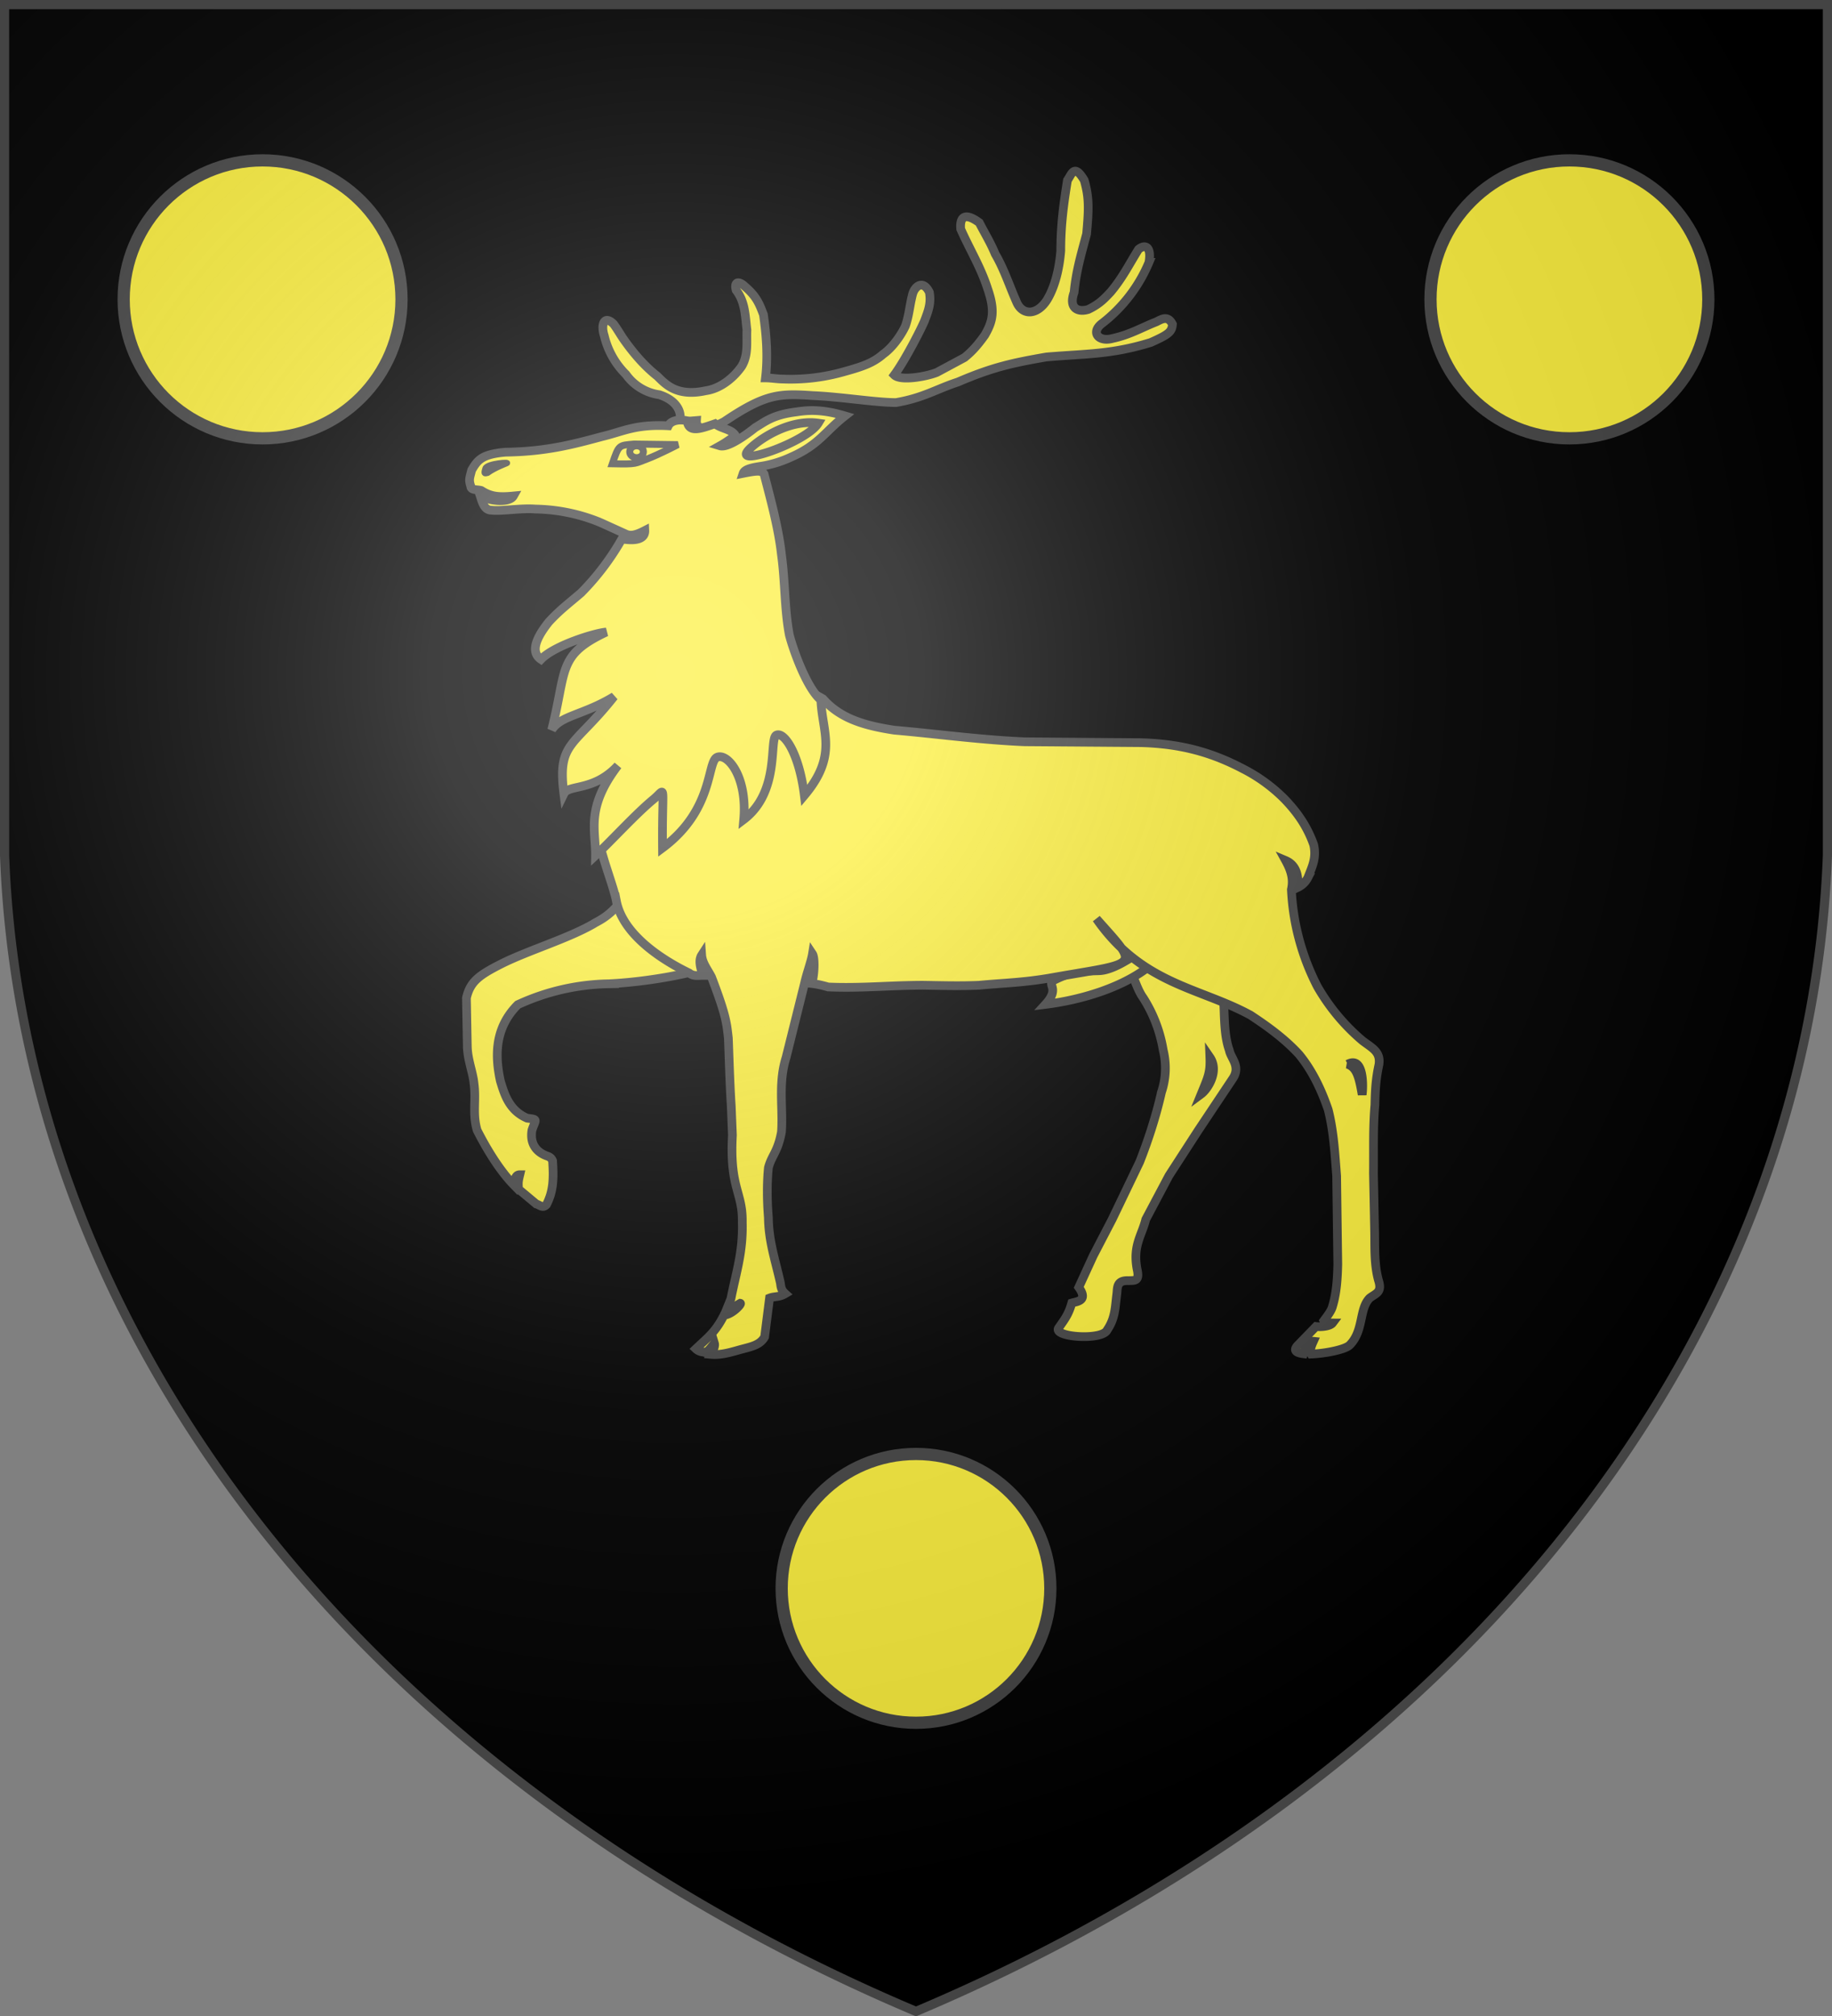 <svg xmlns="http://www.w3.org/2000/svg" xmlns:xlink="http://www.w3.org/1999/xlink" width="600" height="660" stroke-width="3"><rect width="100%" height="100%" fill="#808080" stroke="none"/><radialGradient id="c" cx="221" cy="226" r="300" gradientTransform="matrix(1.35 0 0 1.35 -77 -85)" gradientUnits="userSpaceOnUse"><stop offset="0" stop-color="#fff" stop-opacity=".3"/><stop offset=".2" stop-color="#fff" stop-opacity=".25"/><stop offset=".6" stop-color="#666" stop-opacity=".13"/><stop offset="1" stop-opacity=".13"/></radialGradient><path id="b" d="M1.5 1.5h597V280A570 445 0 0 1 300 658.5 570 445 0 0 1 1.5 280Z"/><g fill="#fcef3c" stroke="#444"><g stroke-width="4"><circle cx="300" cy="520" r="44"/><circle id="a" cx="86" cy="98" r="45.5" stroke-width="4"/><use xlink:href="#a" x="-600" transform="scale(-1 1)"/></g><path stroke-width="2.85" d="M222.3 138.155c.95-1.045 1.235-6.46-6.365-8.93a16.15 16.15 0 0 1-10.925-6.65 26.315 26.315 0 0 1-7.125-12.73c-1.14-3.42-.095-6.84 3.04-3.8 1.14 1.52 1.995 3.04 3.135 4.75 3.04 4.37 6.745 8.835 11.21 12.35 2.47 2.375 6.175 6.935 15.96 4.75 4.75-.665 9.12-4.275 11.685-7.98 2.28-3.8 1.52-8.075 1.71-11.875-.57-4.75-.57-9.215-3.515-13.015-.76-2.755.76-3.23 2.85-1.235 3.8 3.23 4.75 5.7 6.08 9.215.95 6.65 1.52 13.68.665 20.71 1.9 0 3.8.38 5.7.38a63.65 63.65 0 0 0 20.235-2.47c5.89-1.615 9.405-2.85 12.635-5.7 2.85-1.995 5.7-5.89 7.22-9.12 1.235-3.42 1.425-6.84 2.375-10.45.665-2.565 3.42-4.94 5.51-.665.57 3.515-.19 5.7-1.615 9.405-.855 2.09-5.985 12.35-9.88 17.67 2.09 2.09 10.735.475 13.965-.855l9.025-4.845c2.375-1.9 4.275-3.99 6.65-7.315 2.565-4.465 3.515-7.79.95-15.2-2.28-7.125-5.89-12.92-8.835-19.57-.285-3.23.76-5.985 6.08-2.09 1.805 3.515 3.705 6.555 5.225 10.26 2.945 5.035 4.655 10.45 6.935 15.58 1.9 4.75 6.935 4.56 10.165-.76 2.85-4.845 3.99-11.115 4.37-15.865 0-8.55.95-15.39 2.185-23.085 1.52-2.28 2.28-5.415 5.51 0 1.615 5.7 1.52 9.31.76 17.575-1.71 6.46-3.42 12.065-4.085 19.095-1.9 5.32 1.33 6.65 4.655 5.605 3.8-1.805 5.51-3.8 7.315-5.7 3.895-4.655 5.985-8.93 9.12-13.965 1.9-1.615 4.37-1.33 3.42 4.275a49.4 49.4 0 0 1-15.2 19.855c-3.99 2.85-1.52 6.365 3.325 5.035 5.7-1.235 9.595-3.61 14.25-5.415 1.9-.95 3.8-2.185 5.32.76-.19 2.47-1.14 3.325-7.125 5.985-13.015 3.99-20.9 3.61-34.2 4.75-10.83 1.9-17.385 3.23-28.88 8.17-7.03 2.28-11.4 5.225-20.33 6.745-6.65 0-18.05-1.9-27.265-2.28-11.02-.76-15.58-.57-29.07 8.55-5.985 3.135-9.215 2.66-9.025-.38l-5.795.475m178.22 186.39c.665 5.7 0 13.49 2.09 19.285.475 2.66 3.895 5.32 1.045 9.405l-11.21 16.815-9.595 14.82-7.6 14.345c-1.33 5.32-4.275 8.55-2.85 16.245.95 4.085-.76 3.705-2.85 3.8-4.085-.19-3.515 2.66-3.8 4.465-.57 4.75-.57 7.885-3.135 11.685-1.52 3.515-17.575 2.375-15.96-.57 2.185-3.135 3.325-4.56 4.37-8.265 1.615-.475 5.51-.665 2.28-5.13l4.75-10.355 6.175-11.875 9.025-18.81c2.85-7.22 5.415-15.2 7.125-22.8a24.7 24.7 0 0 0 .57-13.87 45.505 45.505 0 0 0-6.555-17.1c-3.515-4.75-4.94-16.53-11.02-16.53 12.065-2.09 26.22 9.215 37.145 14.44Zm-4.275 21.565c.19 4.94-.475 6.27-2.85 12.065 2.185-1.615 5.985-7.505 2.85-12.065Z"/><path stroke-width="2.85" d="M376.865 309.725c-1.9.19-10.64 7.885-16.91 8.075-4.94.19-8.17-.095-14.25 2.85-3.61 1.71 1.9 2.47-3.325 8.17 13.68-1.71 28.785-6.745 37.05-15.2 2.47-3.23 2.755-3.895-2.565-3.895Zm-151.05 8.645c-7.98 1.9-18.145 3.325-26.41 3.705a74.1 74.1 0 0 0-29.83 6.84c-7.6 7.6-7.505 16.72-5.7 24.985 1.33 4.37 2.85 9.595 8.74 12.16 3.705.475 2.85.285 1.615 3.895-.855 5.13 2.185 7.41 4.56 8.36.665.285 1.615.38 2.185 1.71.38 5.89.285 9.88-1.995 14.345-1.235 1.33-2.185.095-3.325-.19l-5.795-4.845c-.285-2.375 0-3.135.38-4.75-1.235 0-1.71 1.14-1.9 3.42-4.655-4.75-8.93-11.78-12.065-17.955-1.615-5.32-.285-9.88-1.045-15.39-.38-3.8-2.09-7.6-2.185-12.16l-.285-15.77c1.235-5.415 4.18-7.505 11.495-11.21 8.74-4.37 21.85-8.265 30.21-13.11.665-.57 4.655-1.9 8.645-7.03l22.8 22.99Z"/><path stroke-width="2.85" d="M201.875 295c-.76-4.085-3.8-11.875-5.225-17.765 9.025-2.185 14.915-81.985 72.865-48.45 5.7 6.46 13.49 8.74 23.37 10.26 14.155 1.235 27.74 3.135 42.56 3.8l38.19.285c13.3.38 23.275 3.23 33.44 8.55a53.2 53.2 0 0 1 13.68 9.975c4.275 4.465 7.41 9.025 9.5 14.915.95 4.37-.475 7.03-1.9 10.735a7.22 7.22 0 0 1-3.325 3.23c.475-5.415-1.52-7.79-3.99-8.835 2.09 3.8 2.565 6.46 1.9 9.5a77.045 77.045 0 0 0 8.55 31.825 66.69 66.69 0 0 0 14.725 17.67c3.23 2.47 5.985 3.61 5.415 7.79-.95 4.37-1.235 7.79-1.33 13.205-.665 7.505-.38 14.915-.475 22.42l.38 19.19c.095 5.13-.19 10.45 1.235 15.77 1.33 4.085-.76 4.275-2.85 5.89-3.515 3.515-1.9 10.64-6.46 15.295-1.33 1.52-7.885 2.85-12.73 3.04-.665-1.14.38-3.325.76-4.18-1.71-.19-2.565 2.09-3.23 4.085-2.28-.285-3.42-.95-2.09-2.565l6.175-6.365c1.425.19 4.56 0 5.415-1.14-.95 0-2.47 0-2.85-.76.95-1.33 2.47-3.135 2.85-4.75 1.33-4.37 1.615-9.31 1.71-13.775l-.38-28.88c-.57-7.315-.95-14.535-2.755-21.66-2.28-6.65-5.225-12.825-9.5-18.05-4.75-5.225-10.735-9.5-15.96-12.92-16.72-9.12-35.435-9.975-50.445-31.54 14.345 16.15 14.44 14.155-14.63 19.285-9.025 1.615-15.77 1.71-23.75 2.47-6.175.285-12.35.095-18.335 0-10.64 0-20.52 1.045-31.16.57-1.615-.475-3.61-.95-5.32-1.14.95-3.705.95-8.55.19-9.69-.38 2.375-1.9 6.46-2.565 9.5l-6.08 24.415c-2.66 8.455-.95 16.435-1.52 24.415-1.235 6.65-3.23 7.6-4.275 11.685-.475 4.75-.475 10.545 0 16.34.095 7.6 2.185 13.68 3.8 20.805.38 1.235 0 2.565 1.71 4.085-2.09 1.235-3.42.76-5.13 1.425l-1.615 12.73c-1.615 2.85-4.75 3.23-8.455 4.275-3.325.95-6.175 1.71-9.215 1.425.285-.57 1.615-2.375 1.235-3.61-1.235 1.425-2.755 3.61-3.42 2.85a3.8 3.8 0 0 1-2.66-1.045c3.8-3.61 6.46-5.51 9.215-11.02 2.66-.19 5.985-3.8 5.32-3.895-1.71.95-3.515 2.28-4.465 1.995l1.425-3.515c1.615-8.36 3.99-15.105 3.705-24.985.19-9.975-4.18-11.02-3.23-28.5l-.38-9.5c-.475-7.41-.665-14.82-.95-22.325-.57-4.56-.475-6.84-5.51-19.95-1.14-2.28-3.04-4.56-3.23-7.22-1.235 1.9-.19 4.655.38 6.65-1.52 0-3.04.38-4.465-.76-8.455-4.085-21.66-12.35-23.845-23.56Zm239.4 53.39c2.945 1.045 3.8 3.8 4.845 9.975.38-2.47.665-12.825-4.75-9.975Z"/><path stroke-width="2.85" d="M267.995 138.535c-3.8 6.27-29.07 15.01-22.515 8.455 3.8-3.705 13.395-9.785 22.515-8.455Zm-72.96 141.55c.095-8.455-3.23-15.58 7.315-29.45-7.885 8.55-16.15 6.08-17.67 9.215-2.185-17.1 3.23-15.105 16.435-31.825-9.975 6.08-17.48 6.175-20.425 10.925 5.035-19.665 1.71-24.415 17.86-32.015-3.325.19-16.91 4.275-21.375 8.93-4.37-2.945.095-9.12 2.565-12.255 3.515-3.8 6.08-5.7 10.545-9.5a83.79 83.79 0 0 0 13.395-17.67c5.7.95 7.6-.57 7.505-2.755-3.135 1.615-4.75 1.9-6.46 1.045l-8.17-3.705a58.33 58.33 0 0 0-21.185-4.37c-4.94-.38-11.02.76-14.345.38-2.47 0-3.04-2.565-3.8-4.845 2.755 1.9 9.595 2.565 10.925.19-4.94.475-7.41.19-10.545-1.805-1.235-.38-3.42 0-3.42-1.425-.76-2.185-.285-2.85.285-5.225 1.9-3.23 3.23-5.225 11.115-5.89 13.3-.19 22.135-2.565 31.635-5.13 6.84-1.615 10.83-4.085 21.66-3.515.95-1.9 3.99-2.185 6.175-1.615.475 4.085 4.465 2.565 9.12.95 2.09 1.71 5.51 1.71 6.745 3.99-2.28 1.33-2.755 1.9-5.13 3.23 3.135.95 11.21-5.7 11.59-5.985 3.23-1.9 5.7-4.18 13.585-5.13 4.18-.665 8.74-.76 15.77 1.33-6.555 5.13-8.55 9.5-17.67 13.49a36.765 36.765 0 0 1-9.5 2.945c-3.135.475-5.7.95-6.175 2.375 4.75-.95 6.08-.95 6.84.19 2.185 8.455 4.75 17.765 5.7 26.41 1.235 8.835.95 17.48 2.565 26.22 1.045 4.18 5.51 17.29 10.355 21.375.38 10.45 5.7 18.05-5.415 31.255-1.71-13.87-6.65-20.9-9.12-19.76-2.565 1.045 1.425 18.43-10.735 27.645 1.235-13.775-5.13-21.755-8.645-20.425-3.515 1.33-.95 17.1-17.955 29.735-.19-21.945 1.425-19.57-2.945-15.96-5.985 4.94-13.68 13.49-19 18.43Z"/><path stroke-width="1.9" d="M165.87 151.74s-3.99 1.52-6.175 3.135c-1.045.285-1.33.285-.76-1.52.475-1.71 8.74-2.28 6.935-1.615Z"/><path stroke-width="2.28" d="M210.71 147.94c0 1.045-.95 1.9-2.185 1.9s-2.28-.855-2.28-1.9c0-1.14.95-1.995 2.28-1.995 1.235 0 2.185.855 2.185 1.9v.095Zm-10.165 3.895c2.185-6.365 2.09-5.985 7.125-6.46l14.345.19s-5.985 3.135-9.975 4.655c-4.18 1.52-3.04 1.805-11.495 1.615Z"/></g><use xlink:href="#b" fill="url(#c)" stroke="#444"/></svg>